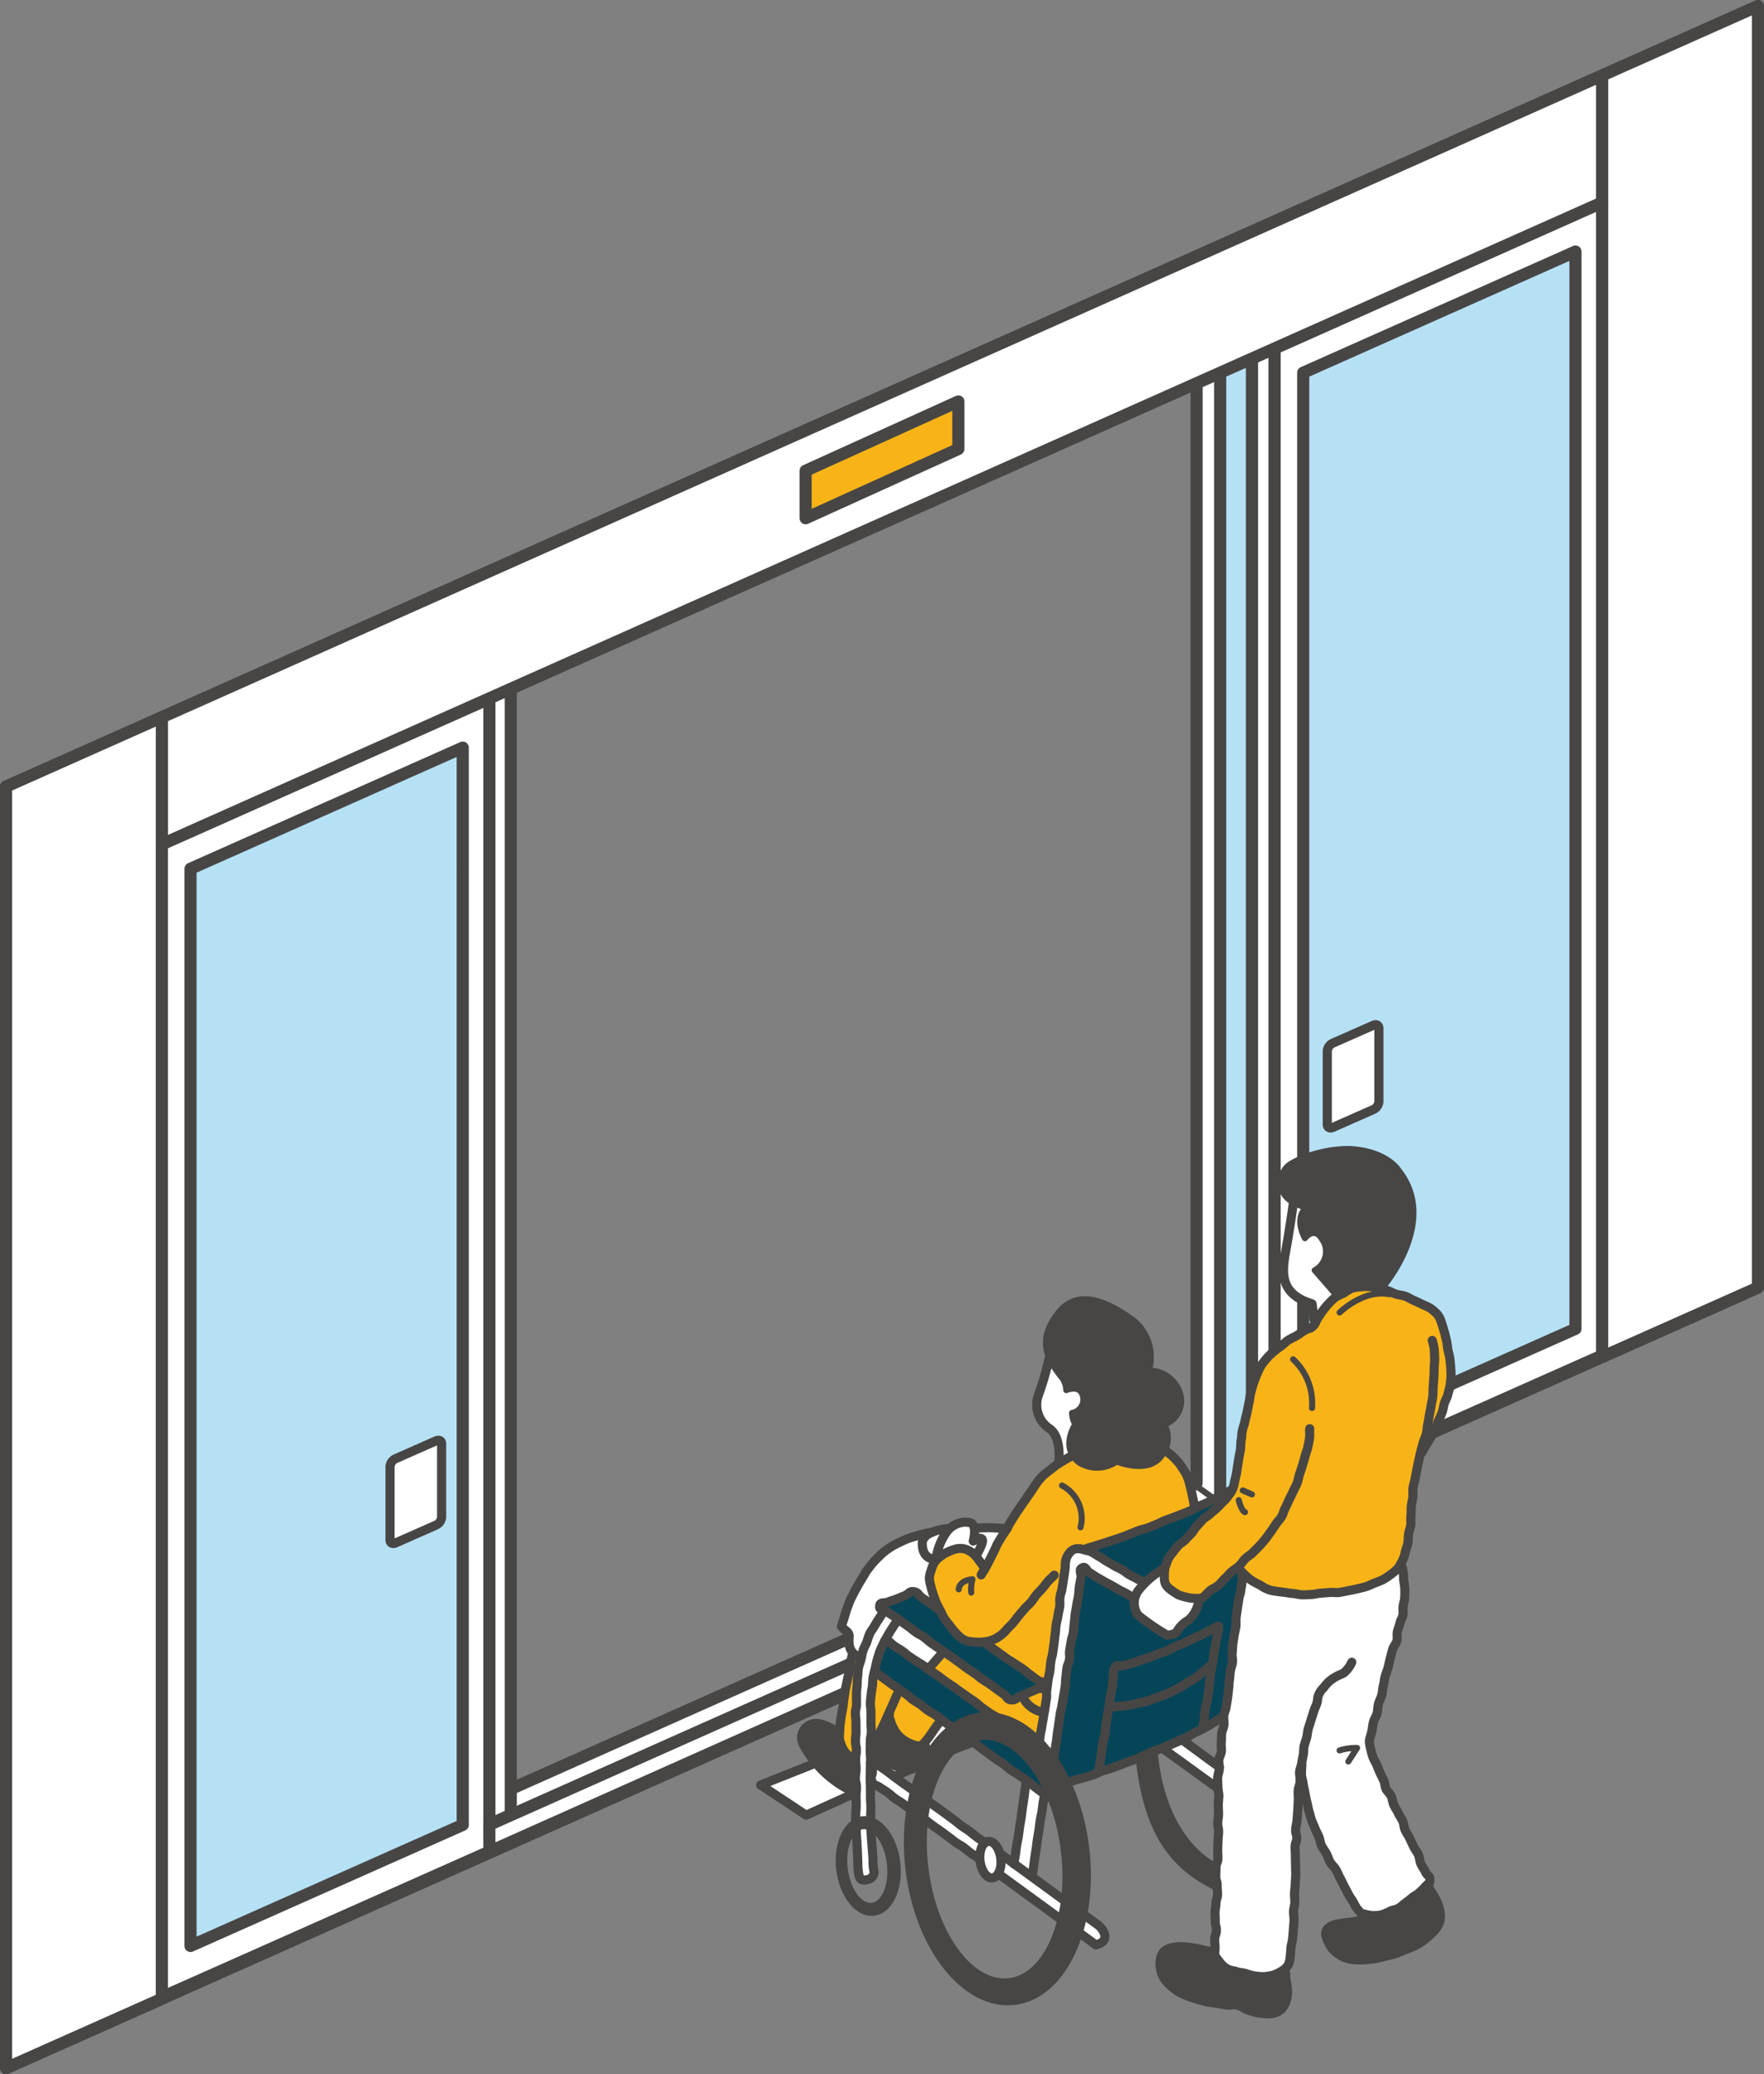 <svg xmlns="http://www.w3.org/2000/svg" width="145.392" height="170.939" viewBox="0 0 145.392 170.939">
  <rect x="0" y="0" width="145.392" height="170.939" fill="#808080" stroke="none"/>
  <g id="グループ_2208" data-name="グループ 2208" transform="translate(-1132.415 -2778.666)">
    <g id="グループ_12" data-name="グループ 12" transform="translate(1132.915 2779.166)">
      <path id="パス_81" data-name="パス 81" d="M-611.792,485.163l-60.239,26.82v-2.156l58.369-25.995Z" transform="translate(711.859 -362.1)" fill="#fff"/>
      <path id="パス_82" data-name="パス 82" d="M-611.792,485.163l-60.239,26.82v-2.156l58.369-25.995Z" transform="translate(711.859 -362.1)" fill="none" stroke="#474645" stroke-linecap="round" stroke-linejoin="round" stroke-width="1"/>
      <path id="パス_83" data-name="パス 83" d="M-670.221,514.267l-2.62,1.174V420.414l2.62-1.176Z" transform="translate(711.82 -365.199)" fill="#fff"/>
      <path id="パス_84" data-name="パス 84" d="M-670.221,514.267l-2.62,1.174V420.414l2.62-1.176Z" transform="translate(711.82 -365.199)" fill="none" stroke="#474645" stroke-linecap="round" stroke-linejoin="round" stroke-width="1"/>
      <path id="パス_85" data-name="パス 85" d="M-565.644,473.286l-144.391,64.326V432l144.391-64.327Z" transform="translate(710.036 -367.673)" fill="none" stroke="#474645" stroke-linecap="round" stroke-linejoin="round" stroke-width="1"/>
      <path id="パス_86" data-name="パス 86" d="M-571.665,473.286-584.51,479V373.392l12.845-5.719Z" transform="translate(716.058 -367.673)" fill="#fff"/>
      <path id="パス_87" data-name="パス 87" d="M-571.665,473.286-584.51,479V373.392l12.845-5.719Z" transform="translate(716.058 -367.673)" fill="none" stroke="#474645" stroke-linecap="round" stroke-linejoin="round" stroke-width="1"/>
      <path id="パス_88" data-name="パス 88" d="M-610.181,489.661l-1.869-1.33V393.309l1.869,1.327Z" transform="translate(714.737 -366.443)" fill="#fff"/>
      <path id="パス_89" data-name="パス 89" d="M-610.181,489.661l-1.869-1.33V393.309l1.869,1.327Z" transform="translate(714.737 -366.443)" fill="none" stroke="#474645" stroke-linecap="round" stroke-linejoin="round" stroke-width="1"/>
      <path id="パス_90" data-name="パス 90" d="M-614.464,489.511l-1.87-1.331V393.205l1.87,1.329Z" transform="translate(714.531 -366.448)" fill="#fff"/>
      <path id="パス_91" data-name="パス 91" d="M-697.191,529.212l-12.845,5.717V429.315l12.845-5.717Z" transform="translate(710.036 -364.99)" fill="#fff"/>
      <path id="パス_92" data-name="パス 92" d="M-697.191,529.212l-12.845,5.717V429.315l12.845-5.717Z" transform="translate(710.036 -364.99)" fill="none" stroke="#474645" stroke-linecap="round" stroke-linejoin="round" stroke-width="1"/>
      <path id="パス_93" data-name="パス 93" d="M-670.787,517.157l-26.993,12V434.134l26.993-12.006Z" transform="translate(710.624 -365.06)" fill="#fff"/>
      <path id="パス_94" data-name="パス 94" d="M-670.787,517.157l-26.993,12V434.134l26.993-12.006Z" transform="translate(710.624 -365.06)" fill="none" stroke="#474645" stroke-linecap="round" stroke-linejoin="round" stroke-width="1"/>
      <path id="パス_95" data-name="パス 95" d="M-673.092,514.768l-22.438,9.979V435.97l22.438-9.982Z" transform="translate(710.732 -364.875)" fill="#b6e1f5"/>
      <path id="パス_96" data-name="パス 96" d="M-673.092,514.768l-22.438,9.979V435.97l22.438-9.982Z" transform="translate(710.732 -364.875)" fill="none" stroke="#474645" stroke-linecap="round" stroke-linejoin="round" stroke-width="1"/>
      <path id="パス_97" data-name="パス 97" d="M-583.275,478.146l-26.992,12V395.124l26.992-12.007Z" transform="translate(714.822 -366.932)" fill="#fff"/>
      <path id="パス_98" data-name="パス 98" d="M-583.275,478.146l-26.992,12V395.124l26.992-12.007Z" transform="translate(714.822 -366.932)" fill="none" stroke="#474645" stroke-linecap="round" stroke-linejoin="round" stroke-width="1"/>
      <path id="パス_99" data-name="パス 99" d="M-611.93,488.331l-2.62,1.175V394.479l2.62-1.176Z" transform="translate(714.617 -366.443)" fill="#b6e1f5"/>
      <path id="パス_100" data-name="パス 100" d="M-611.93,488.331l-2.62,1.175V394.479l2.62-1.176Z" transform="translate(714.617 -366.443)" fill="none" stroke="#474645" stroke-linecap="round" stroke-linejoin="round" stroke-width="1"/>
      <path id="パス_101" data-name="パス 101" d="M-585.577,475.758l-22.439,9.978V396.961l22.439-9.983Z" transform="translate(714.93 -366.747)" fill="#b6e1f5"/>
      <path id="パス_102" data-name="パス 102" d="M-585.577,475.758l-22.439,9.978V396.961l22.439-9.983Z" transform="translate(714.93 -366.747)" fill="none" stroke="#474645" stroke-linecap="round" stroke-linejoin="round" stroke-width="1"/>
      <path id="パス_103" data-name="パス 103" d="M-579.077,383.6l-118.7,52.887V426.019l118.7-52.889Z" transform="translate(710.624 -367.411)" fill="#fff"/>
      <path id="パス_104" data-name="パス 104" d="M-579.077,383.6l-118.7,52.887V426.019l118.7-52.889Z" transform="translate(710.624 -367.411)" fill="none" stroke="#474645" stroke-linecap="round" stroke-linejoin="round" stroke-width="1"/>
      <path id="パス_105" data-name="パス 105" d="M-607.3,485.312l-64.721,28.879-.007-2.215,62.859-27.993Z" transform="translate(711.859 -362.093)" fill="#fff"/>
      <path id="パス_106" data-name="パス 106" d="M-607.3,485.312l-64.721,28.879-.007-2.215,62.859-27.993Z" transform="translate(711.859 -362.093)" fill="none" stroke="#474645" stroke-linecap="round" stroke-linejoin="round" stroke-width="1"/>
      <path id="パス_107" data-name="パス 107" d="M-634.563,402.683l-12.588,5.707v-3.915l12.588-5.709Z" transform="translate(713.053 -366.181)" fill="#f8b417"/>
      <path id="パス_108" data-name="パス 108" d="M-634.563,402.683l-12.588,5.707v-3.915l12.588-5.709Z" transform="translate(713.053 -366.181)" fill="none" stroke="#474645" stroke-linecap="round" stroke-linejoin="round" stroke-width="1"/>
      <path id="パス_109" data-name="パス 109" d="M-616.4,487.974v0Z" transform="translate(714.528 -366.242)" fill="#b6e1f5"/>
      <line id="線_5" data-name="線 5" y2="90.475" transform="translate(98.126 31.258)" fill="none" stroke="#474645" stroke-linecap="round" stroke-linejoin="round" stroke-width="1"/>
      <path id="パス_110" data-name="パス 110" d="M-676.037,487.444l-3.349,1.479c-.249.11-.452,0-.452-.253v-6.043a.787.787,0,0,1,.452-.649l3.349-1.479c.249-.109.452,0,.452.25v6.044a.787.787,0,0,1-.452.65" transform="translate(711.485 -362.262)" fill="#fff"/>
      <path id="パス_111" data-name="パス 111" d="M-676.037,487.444l-3.349,1.479c-.249.11-.452,0-.452-.253v-6.043a.787.787,0,0,1,.452-.649l3.349-1.479c.249-.109.452,0,.452.25v6.044A.787.787,0,0,1-676.037,487.444Z" transform="translate(711.485 -362.262)" fill="none" stroke="#474645" stroke-linecap="round" stroke-linejoin="round" stroke-width="0.754"/>
      <path id="パス_112" data-name="パス 112" d="M-602.322,454.767l-3.35,1.479c-.249.11-.452,0-.452-.253v-6.042a.79.79,0,0,1,.452-.651l3.35-1.478c.248-.11.451,0,.451.252v6.043a.788.788,0,0,1-.451.65" transform="translate(715.021 -363.83)" fill="#fff"/>
      <path id="パス_113" data-name="パス 113" d="M-602.322,454.767l-3.35,1.479c-.249.11-.452,0-.452-.253v-6.042a.79.79,0,0,1,.452-.651l3.35-1.478c.248-.11.451,0,.451.252v6.043A.788.788,0,0,1-602.322,454.767Z" transform="translate(715.021 -363.83)" fill="none" stroke="#474645" stroke-linecap="round" stroke-linejoin="round" stroke-width="0.754"/>
      <path id="パス_114" data-name="パス 114" d="M-650.686,507.877l3.865,2.424,13.394-5.929s-2.325-1.865-3.342-2.585Z" transform="translate(712.883 -361.239)" fill="#fff"/>
      <path id="パス_115" data-name="パス 115" d="M-641.564,499.094s-1.484-1-1.746-1.615-.568-1.484-.568-1.484l-.568-.481s1.512-6.908,7.2-7.729c5.153-.743,6.594-.393,6.594-.393l-1.835,3.187s-1.177-1.965-2.706-1.265-2.053,1.7-2.009,2.227a22.292,22.292,0,0,0,1,2.837l1.31,1.965-2.227,2.8-3.537-2.577Z" transform="translate(713.182 -361.934)" fill="#fff"/>
      <path id="パス_116" data-name="パス 116" d="M-624.947,489.226s9.563-3.449,11.79-4.628l1.025,6.55-1.636,11.964s-8.646,4.671-12.576,5.414l-1.31-2.051,2.227-15.458Z" transform="translate(713.988 -362.064)" fill="#064558"/>
      <path id="パス_117" data-name="パス 117" d="M-600.612,468.791s-1.877-1.267-3.449-.088a11.646,11.646,0,0,0-2.62,2.927s-3.931,2.139-4.411,3.406a19.564,19.564,0,0,0-1.091,3.623c-.436,1.965-1.179,6.2-1.179,6.2l-.874,1.441a47.586,47.586,0,0,0-3.58,3.623c-.612.874-1.748,2.229-.481,3.451a2.431,2.431,0,0,0,2.577.655l3.013-2.489a5.567,5.567,0,0,0,3.363,2.008,17.037,17.037,0,0,0,6.069-.088c1.179-.262,4.018-1.965,4.149-2.532s.479-3.363.479-3.363.438-4.54.743-5.633,2.839-3.973,2.489-7.029a13.8,13.8,0,0,0-1.005-4.323l-.7-.481s-2.272-1.4-3.494-1.31" transform="translate(714.409 -362.85)" fill="#f8b417"/>
      <path id="パス_118" data-name="パス 118" d="M-612.739,490.862s-1.506,12.183-1.834,17.095-.415,13.907-.415,13.907.131,1.441,1.267,1.682c.841.178,3.6.918,4.257.328a3.1,3.1,0,0,0,.786-1.7l.524-9.367.327-5.7a29.857,29.857,0,0,0,1.048,4.8c.568,1.4,3.232,6.288,3.232,6.288a2.932,2.932,0,0,0,2.1.831,15.7,15.7,0,0,0,4.236-2.489,4.878,4.878,0,0,0-.393-1.136l-4.323-9.52-.262-1.048,1.048-4.54,1.746-5.852a6.433,6.433,0,0,0-.349-3.887s-2.882,1.834-4.673,2.01a23.012,23.012,0,0,1-5.37-.176,6.181,6.181,0,0,1-2.948-1.527" transform="translate(714.596 -361.778)" fill="#fff"/>
      <path id="パス_119" data-name="パス 119" d="M-618.755,490.639a1.325,1.325,0,0,0,.262,1.572,4.736,4.736,0,0,0,2.576.7,10.126,10.126,0,0,1-.655,1.791c-.175.131-1.048.874-1.048.874s-.873.479-1.135.348a17.1,17.1,0,0,1-2.271-1.746c0-.131-.3-1.484.131-1.965a17.818,17.818,0,0,1,2.14-1.572" transform="translate(714.301 -361.774)" fill="#fff"/>
      <path id="パス_120" data-name="パス 120" d="M-608.79,461.73s-.3,2.749-.479,3.492-1.006,3.973,2.007,4.978l.131,1.529,2.271-2.794-1-4.761s-1.137-3.318-2.927-2.444" transform="translate(714.859 -363.168)" fill="#fff"/>
      <path id="パス_121" data-name="パス 121" d="M-627.992,473.723a21.809,21.809,0,0,1-.612,3.187,2.822,2.822,0,0,0,.174,2.489c.524.7,1.048,1.31,1.048,1.615s.131,1.572.131,1.572l1.136-.436.96-3.8-.086-2.139Z" transform="translate(713.932 -362.585)" fill="#fff"/>
      <path id="パス_122" data-name="パス 122" d="M-632.427,497.381a5.128,5.128,0,0,0-1.441-.393,3.382,3.382,0,0,1-1.7-1s-1.834-2.27-1.834-3.885,1.09-2.446,2.62-2.62a1.888,1.888,0,0,1,1.965,1.4l1.441-2.62s2.008-2.751,2.489-3.623a6.8,6.8,0,0,1,2.358-2.4c1.134-.741,3.842-.741,3.842-.741l4.366-.307a7.953,7.953,0,0,1,1.659,1.355c.7.786,1.137,3.449,1.137,3.449-.612.567-8.08,3.144-8.08,3.144a7.585,7.585,0,0,1-1.572.3c-.743.045-1.048,1.179-1.048,1.179l-1.614,12.271a2.678,2.678,0,0,1-1.748-1.441l-.479-2.358Z" transform="translate(713.52 -362.228)" fill="#f8b417"/>
      <path id="パス_123" data-name="パス 123" d="M-636.085,497.014l5.109,4.061,1.134-.35c1.14.747,1.087,1.089,1.921,1.4l-.654,2.139a7.539,7.539,0,0,0-3.187-1.877c-1.486-.219-.176.043-.176.043l-5.676-3.711Z" transform="translate(713.51 -361.468)" fill="#f8b417"/>
      <path id="パス_124" data-name="パス 124" d="M-636.146,502.8l-1.66,1.965s-2.577-.393-2.532-2.794l-1.4,2.663-1.31,1.355s-1.441-1.486-1.484-2.184,1.441-6.376,1.441-6.376l3.537,2.882Z" transform="translate(713.178 -361.448)" fill="#f8b417"/>
      <path id="パス_125" data-name="パス 125" d="M-638.492,492.18l2.1,1.791s1.005,1.877,1.965,2.184a16.22,16.22,0,0,0,2.1.479l4.628,3.363-2.882,1.31-10.567-7.686.742-.436Z" transform="translate(713.34 -361.7)" fill="#064558"/>
      <path id="パス_126" data-name="パス 126" d="M-640.646,496.473l12.183,8.427.83,4.018-2.84-1.922-11.266-8.079s.089-1.832,1.093-2.444" transform="translate(713.312 -361.494)" fill="#064558"/>
      <path id="パス_127" data-name="パス 127" d="M-637.118,490.168s-1.122-1.078-.786-1.8,2.023-.921,2.023-.921.831-.832,1.393-.719.808.271.808.674a4.114,4.114,0,0,1-.135.9s.653-.225.653.225a2.87,2.87,0,0,1-.384,1.1,1.759,1.759,0,0,0-1.594-.584,3.311,3.311,0,0,0-1.978,1.123" transform="translate(713.493 -361.962)" fill="#fff"/>
      <path id="パス_128" data-name="パス 128" d="M-640.976,493.891a11.058,11.058,0,0,0-1.935,4.765l-.358,13.057.473,4.089s.539.27.787.045a1,1,0,0,0,.29-.539l-.245-4.091.044-9.1s-.45-4.63,2.291-7.372Z" transform="translate(713.239 -361.618)" fill="#fff"/>
      <path id="パス_129" data-name="パス 129" d="M-620.256,491.675l-4.7-2.585s-.966-.2-1.326.315a3.581,3.581,0,0,0-.472,1.327l-2,14.045,1.148,1.484,2.425-15.507,4.269,2.4s.27-1.437.652-1.482" transform="translate(713.935 -361.85)" fill="#fff"/>
      <path id="パス_130" data-name="パス 130" d="M-627.593,508.6l-.967,6.629,5.326,4.2s.876.451.335.966a.716.716,0,0,1-1.008.09l-7.463-5.461s-.538.45-.943.112a4.451,4.451,0,0,1-.809-1.347l-8.966-6.449.245-1.619,8.969,6.517s.313-.225.966.223.561.81.561.81l1.1.7.967-6.562Z" transform="translate(713.296 -361.05)" fill="#fff"/>
      <path id="パス_131" data-name="パス 131" d="M-619.28,504.825l1.932-.851,2.946,2.178-.262,1.768Z" transform="translate(714.39 -361.134)" fill="#fff"/>
      <path id="パス_132" data-name="パス 132" d="M-600.088,459.3s-.962-1.6-4.061-1.748a10.3,10.3,0,0,0-3.144.5,7.106,7.106,0,0,0-1.681.741,1.586,1.586,0,0,0-.747,1.281c-.127.946.244,1.8,2.035,2.3,0,0-1.026.74-.109,2.531,0,0,.786-1.025,1.419.088a1.745,1.745,0,0,1-.612,2.555l1.834,2.1a4.407,4.407,0,0,1,3.887-.851s4.535-5.324,1.179-9.5" transform="translate(714.847 -363.361)" fill="#474645"/>
      <path id="パス_133" data-name="パス 133" d="M-600.088,459.3s-.962-1.6-4.061-1.748a10.3,10.3,0,0,0-3.144.5,7.106,7.106,0,0,0-1.681.741,1.586,1.586,0,0,0-.747,1.281c-.127.946.244,1.8,2.035,2.3,0,0-1.026.74-.109,2.531,0,0,.786-1.025,1.419.088a1.745,1.745,0,0,1-.612,2.555l1.834,2.1a4.407,4.407,0,0,1,3.887-.851S-596.732,463.477-600.088,459.3Z" transform="translate(714.847 -363.361)" fill="none" stroke="#474645" stroke-linecap="round" stroke-linejoin="round" stroke-width="0.5"/>
      <path id="パス_134" data-name="パス 134" d="M-601.276,468.111s.831-3.674-1.671-5.723-3.255-1.357-5.779-.765c0,0-.146,1.154-.514,3.367-.33,2-1.087,4.216,2.028,5.157l.159,1.277" transform="translate(714.856 -363.195)" fill="none" stroke="#474645" stroke-linecap="round" stroke-linejoin="round" stroke-width="0.75"/>
      <path id="パス_135" data-name="パス 135" d="M-606.956,480.088c-.028.258.026.522-.012.77s-.1.507-.148.755-.166.489-.223.732-.138.494-.208.734-.159.488-.238.726-.114.5-.2.739-.228.461-.33.692-.223.463-.331.684c-.116.237-.2.476-.324.693s-.173.5-.3.711c-.138.229-.328.412-.463.615-.151.224-.289.437-.43.63-.165.223-.3.436-.452.617-.182.222-.348.416-.5.575-.17.183-.361.358-.548.549s-.42.309-.607.492-.315.419-.505.6-.435.3-.622.472-.361.392-.55.558-.354.4-.539.565c-.221.188-.492.274-.67.422-.266.223-.429.442-.552.537a1.055,1.055,0,0,1-.672.108,2.372,2.372,0,0,1-.689-.08,4.117,4.117,0,0,1-.688-.2,4.88,4.88,0,0,1-.6-.387,1.518,1.518,0,0,1-.479-.492,1.429,1.429,0,0,1-.1-.676,2.943,2.943,0,0,1,.051-.676c.055-.212.15-.421.22-.638a2.74,2.74,0,0,1,.412-.621c.134-.169.277-.373.458-.575.155-.174.4-.285.579-.474.163-.174.334-.351.509-.531s.272-.425.448-.6.329-.376.5-.548.421-.29.593-.459c.188-.181.4-.327.564-.486.2-.193.365-.385.518-.529a2.3,2.3,0,0,0,.469-.561,1.465,1.465,0,0,0,.356-.634c.072-.2.109-.457.171-.715a5.428,5.428,0,0,0,.14-.718c.029-.232.079-.505.124-.794.04-.26.1-.531.147-.8.048-.284.024-.573.065-.81.085-.466.022-.408.1-.8.047-.25.16-.5.21-.768.045-.254.131-.509.182-.773s.1-.518.162-.779.068-.528.136-.784.128-.52.214-.769.178-.506.285-.747a7.272,7.272,0,0,1,.342-.724,5.654,5.654,0,0,1,.492-.636,4.1,4.1,0,0,1,.555-.539c.186-.16.4-.31.618-.471s.391-.349.608-.49.479-.239.691-.37c.245-.15.453-.321.649-.434.4-.234.423-.069.691-.35s.138-.26.386-.642a6.979,6.979,0,0,1,.417-.629,7.146,7.146,0,0,1,.487-.584,6.146,6.146,0,0,1,.551-.526,5.433,5.433,0,0,1,.687-.336,4.28,4.28,0,0,1,.653-.4,3.784,3.784,0,0,1,.756-.118,3.935,3.935,0,0,1,.764-.009,4.444,4.444,0,0,1,.751.128,4.734,4.734,0,0,1,.729.213c.358.117.264.152.7.283.208.064.475.076.735.169.225.081.439.237.681.337s.458.206.682.321a6.284,6.284,0,0,1,.685.326,3.751,3.751,0,0,1,.575.5,1.944,1.944,0,0,1,.34.688c.079.2.14.456.226.732.07.223.122.476.189.74.058.232.066.49.115.751.045.241.129.485.161.746s.058.5.072.766a6.157,6.157,0,0,1,.023.752,7.243,7.243,0,0,1-.089.748c-.039.243-.127.483-.182.728s-.212.458-.284.7-.092.5-.176.727-.2.462-.3.688-.153.487-.256.707c-.113.236-.257.441-.373.654-.125.233-.267.436-.389.636-.141.233-.238.466-.368.647" transform="translate(714.406 -362.843)" fill="none" stroke="#474645" stroke-linecap="round" stroke-linejoin="round" stroke-width="0.75"/>
      <path id="パス_136" data-name="パス 136" d="M-597.135,472.606a4.039,4.039,0,0,1,.161.76c.02.216.024.475.035.771.007.235-.037.494-.037.772,0,.241-.017.5-.028.769-.013.245-.035.5-.058.769-.018.246,0,.506-.028.772-.028.25-.1.5-.138.763s-.093.5-.144.762-.073.507-.134.765-.044.52-.111.774-.187.484-.262.738-.14.5-.2.738c-.07.256-.116.509-.17.748-.06.258-.109.509-.156.751-.049.258-.107.505-.147.751s-.137.5-.17.75.009.519-.014.768-.111.506-.131.76,0,.509-.027.761.012.511-.015.764-.144.489-.178.743-.017.505-.063.76-.154.48-.212.735a2.636,2.636,0,0,1-.233.708,3.024,3.024,0,0,1-.39.652,3.979,3.979,0,0,1-.581.491,5.338,5.338,0,0,1-.633.419,7.361,7.361,0,0,1-.7.287c-.227.094-.454.215-.7.291s-.487.124-.734.185-.493.108-.741.155-.5.107-.744.14-.512-.021-.765,0-.5.042-.751.058-.506.1-.752.108-.514.033-.761.027c-.264-.006-.516-.088-.755-.106-.268-.016-.517-.074-.747-.1-.281-.037-.529-.058-.742-.1a2.362,2.362,0,0,1-.721-.2c-.331-.146-.238-.15-.632-.355a5.028,5.028,0,0,1-.643-.362,5.65,5.65,0,0,1-.562-.477,5.019,5.019,0,0,1-.484-.556" transform="translate(714.685 -362.639)" fill="none" stroke="#474645" stroke-linecap="round" stroke-linejoin="round" stroke-width="0.75"/>
      <path id="パス_137" data-name="パス 137" d="M-609.005,522.265c.369.193.138.336.25.8a3.937,3.937,0,0,1,.111.819,2.643,2.643,0,0,1-.085.821,1.932,1.932,0,0,1-.376.735,1.4,1.4,0,0,1-.673.428,2.319,2.319,0,0,1-.8.064,4.358,4.358,0,0,1-.8-.1,6.946,6.946,0,0,1-.774-.242c-.436-.166-.338-.247-.726-.348-.417-.108-.343.028-.865-.02-.247-.023-.53-.09-.844-.137-.268-.04-.554-.07-.849-.133-.272-.06-.549-.139-.83-.222s-.552-.169-.816-.278a5.78,5.78,0,0,1-.778-.371,4.242,4.242,0,0,1-.676-.533,2.944,2.944,0,0,1-.552-.654,2.457,2.457,0,0,1-.276-.813,2.111,2.111,0,0,1,.014-.844,1.172,1.172,0,0,1,.416-.725,1.868,1.868,0,0,1,.8-.3,4,4,0,0,1,.853-.039,7.557,7.557,0,0,1,.848.109c.3.048.588.11.834.172.421.1.717.2.809.221a3.956,3.956,0,0,0,.445.691,3.321,3.321,0,0,0,.562.607,3.65,3.65,0,0,0,.727.4,3.861,3.861,0,0,0,.787.239,4.532,4.532,0,0,0,.816.106,5.861,5.861,0,0,0,.822-.051,7.3,7.3,0,0,0,.816-.165c.254-.063.531-.138.812-.233" transform="translate(714.384 -360.357)" fill="#474645"/>
      <path id="パス_138" data-name="パス 138" d="M-609.005,522.265c.369.193.138.336.25.8a3.937,3.937,0,0,1,.111.819,2.643,2.643,0,0,1-.085.821,1.932,1.932,0,0,1-.376.735,1.4,1.4,0,0,1-.673.428,2.319,2.319,0,0,1-.8.064,4.358,4.358,0,0,1-.8-.1,6.946,6.946,0,0,1-.774-.242c-.436-.166-.338-.247-.726-.348-.417-.108-.343.028-.865-.02-.247-.023-.53-.09-.844-.137-.268-.04-.554-.07-.849-.133-.272-.06-.549-.139-.83-.222s-.552-.169-.816-.278a5.78,5.78,0,0,1-.778-.371,4.242,4.242,0,0,1-.676-.533,2.944,2.944,0,0,1-.552-.654,2.457,2.457,0,0,1-.276-.813,2.111,2.111,0,0,1,.014-.844,1.172,1.172,0,0,1,.416-.725,1.868,1.868,0,0,1,.8-.3,4,4,0,0,1,.853-.039,7.557,7.557,0,0,1,.848.109c.3.048.588.11.834.172.421.1.717.2.809.221a3.956,3.956,0,0,0,.445.691,3.321,3.321,0,0,0,.562.607,3.65,3.65,0,0,0,.727.4,3.861,3.861,0,0,0,.787.239,4.532,4.532,0,0,0,.816.106,5.861,5.861,0,0,0,.822-.051,7.3,7.3,0,0,0,.816-.165C-609.564,522.435-609.286,522.359-609.005,522.265Z" transform="translate(714.384 -360.357)" fill="none" stroke="#474645" stroke-linecap="round" stroke-linejoin="round" stroke-width="0.5"/>
      <path id="パス_139" data-name="パス 139" d="M-597.935,515.313c.391-.014.232.239.5.612a4.922,4.922,0,0,1,.4.674,3.552,3.552,0,0,1,.272.728,2.937,2.937,0,0,1,.1.772,1.707,1.707,0,0,1-.256.816,3.168,3.168,0,0,1-.557.654,5.628,5.628,0,0,1-.66.56,3.7,3.7,0,0,1-.736.444,7.192,7.192,0,0,1-.783.314c-.226.09-.485.219-.783.32-.251.082-.532.135-.818.21-.267.072-.541.151-.822.2a7.871,7.871,0,0,1-.845.1,5.154,5.154,0,0,1-.844.007,3.707,3.707,0,0,1-.836-.144,2.586,2.586,0,0,1-.742-.4,2.3,2.3,0,0,1-.589-.6,3.08,3.08,0,0,1-.378-.815.77.77,0,0,1,.149-.823,1.579,1.579,0,0,1,.783-.4c.275-.063.585-.1.89-.136s.616-.072.89-.131a1.4,1.4,0,0,0,.8-.354c.4-.085.308.09.819.051a3.959,3.959,0,0,0,.818-.139,5.282,5.282,0,0,0,.757-.334,5.239,5.239,0,0,0,.722-.4,6.863,6.863,0,0,0,.632-.542,7.993,7.993,0,0,0,.575-.592c.176-.194.367-.408.545-.643" transform="translate(715.009 -360.59)" fill="#474645"/>
      <path id="パス_140" data-name="パス 140" d="M-597.935,515.313c.391-.014.232.239.5.612a4.922,4.922,0,0,1,.4.674,3.552,3.552,0,0,1,.272.728,2.937,2.937,0,0,1,.1.772,1.707,1.707,0,0,1-.256.816,3.168,3.168,0,0,1-.557.654,5.628,5.628,0,0,1-.66.56,3.7,3.7,0,0,1-.736.444,7.192,7.192,0,0,1-.783.314c-.226.09-.485.219-.783.32-.251.082-.532.135-.818.21-.267.072-.541.151-.822.2a7.871,7.871,0,0,1-.845.1,5.154,5.154,0,0,1-.844.007,3.707,3.707,0,0,1-.836-.144,2.586,2.586,0,0,1-.742-.4,2.3,2.3,0,0,1-.589-.6,3.08,3.08,0,0,1-.378-.815.77.77,0,0,1,.149-.823,1.579,1.579,0,0,1,.783-.4c.275-.063.585-.1.89-.136s.616-.072.89-.131a1.4,1.4,0,0,0,.8-.354c.4-.085.308.09.819.051a3.959,3.959,0,0,0,.818-.139,5.282,5.282,0,0,0,.757-.334,5.239,5.239,0,0,0,.722-.4,6.863,6.863,0,0,0,.632-.542,7.993,7.993,0,0,0,.575-.592C-598.3,515.762-598.113,515.548-597.935,515.313Z" transform="translate(715.009 -360.59)" fill="none" stroke="#474645" stroke-linecap="round" stroke-linejoin="round" stroke-width="0.5"/>
      <path id="パス_141" data-name="パス 141" d="M-612.75,490.923c-.047.367.082.283.024.747-.024.206-.078.451-.112.726-.026.225-.134.461-.166.724-.03.228-.076.472-.109.727-.028.237-.073.479-.1.729s.012.493-.02.742-.113.479-.145.729-.079.48-.108.724-.023.493-.055.737.059.508.028.753-.141.481-.174.723-.048.495-.081.737-.036.5-.065.74-.058.5-.086.736-.088.493-.117.733-.166.488-.194.723c-.033.256.045.516.016.748-.036.262-.161.5-.19.722-.035.275-.005.529-.03.736-.032.235.03.49.005.739s-.187.468-.208.715.055.495.039.741-.131.485-.14.73.029.5.021.739.086.5.08.739c-.006.256-.042.5-.045.737,0,.264.023.509.022.737,0,.279-.067.526-.066.736,0,.456.073.364.069.728s-.041.368-.049.739-.016.367-.024.737.024.37.016.741-.147.369-.153.739-.012.371-.021.741.123.373.114.743.037.373.029.745-.122.37-.13.739-.066.371-.073.741.024.372.016.741.1.376.093.747-.133.371-.141.743.042.373.034.749a5.263,5.263,0,0,0-.023.749c.028.363.1.267.483.566a3.578,3.578,0,0,0,.622.4c.189.092.451.1.712.192.212.071.461.078.723.144a5.1,5.1,0,0,0,.737.206,5.293,5.293,0,0,0,.769.059,4.707,4.707,0,0,0,.766-.121,2.978,2.978,0,0,0,.693-.337,1.533,1.533,0,0,0,.541-.494,2.037,2.037,0,0,0,.17-.7c.031-.214.034-.463.06-.743.023-.23.115-.474.133-.738.019-.237.049-.485.066-.745.013-.243.043-.495.053-.749s-.05-.5-.041-.75.1-.5.108-.749-.035-.505-.027-.758.057-.505.064-.751.031-.511.038-.755c.007-.262-.019-.515-.015-.758,0-.269-.019-.524-.014-.757.006-.285-.027-.539-.023-.751.006-.467.122-.371.135-.741.018-.388-.117-.311-.086-.782.017-.226.1-.487.117-.778.015-.244.037-.506.054-.779.017-.254.025-.518.041-.78s-.026-.533-.009-.788c.016-.273.147-.53.162-.776.016-.288-.058-.556-.046-.784.012-.2.129-.44.174-.713.034-.219.08-.457.133-.709.047-.225.015-.483.07-.723s.151-.46.209-.7.067-.487.131-.719.157-.468.22-.7c.068-.246.157-.476.219-.695.076-.26.2-.48.26-.679.128-.423.016-.377.154-.708a1.559,1.559,0,0,1,.4-.59,3.74,3.74,0,0,1,.476-.54,3.5,3.5,0,0,1,.6-.406c.376-.2.584-.22.751-.426a2.425,2.425,0,0,0,.508-.739" transform="translate(714.596 -361.76)" fill="none" stroke="#474645" stroke-linecap="round" stroke-linejoin="round" stroke-width="0.75"/>
      <path id="パス_142" data-name="パス 142" d="M-618.823,490.536a7.084,7.084,0,0,0-2.128,1.8,1.74,1.74,0,0,0-.034,2.063,18.57,18.57,0,0,0,2.392,1.637c.228,0,.687-.1.786-.262a2.474,2.474,0,0,1,.981-.983,2.665,2.665,0,0,0,.853-1.7" transform="translate(714.293 -361.779)" fill="none" stroke="#474645" stroke-linecap="round" stroke-linejoin="round" stroke-width="0.75"/>
      <path id="パス_143" data-name="パス 143" d="M-599.977,490.176a2.091,2.091,0,0,1,.208.677c.038.195.02.437.044.711a6.971,6.971,0,0,1,.092.7c0,.219,0,.46-.014.713-.009.223-.1.451-.128.7-.025.224.025.471-.018.713-.039.224-.195.436-.25.677-.05.223-.135.444-.2.68s.021.538-.051.786-.277.452-.348.7-.136.5-.2.743-.108.508-.174.755-.18.489-.245.736-.081.517-.146.763-.067.52-.131.761c-.067.257-.206.487-.269.73-.066.261-.055.53-.113.768-.068.264-.245.485-.3.718-.069.277-.087.539-.133.758-.074.332-.173.584-.2.749a2.491,2.491,0,0,0,.106.715,5.148,5.148,0,0,0,.186.681c.076.213.217.412.312.636s.172.435.27.651.21.424.307.637.094.481.182.692c.068.165.313.34.443.627.092.2.1.475.217.722.1.214.255.421.364.657s.255.428.363.661.088.509.2.739.264.433.369.661.217.461.323.682c.109.237.283.437.389.657.111.243.1.531.2.744.122.257.28.466.372.661.2.419.368.294.383.668.015.35-.127.258-.408.608a6.769,6.769,0,0,1-.5.485c-.153.146-.373.239-.574.4a6.331,6.331,0,0,1-.54.431c-.184.118-.345.314-.564.432-.195.106-.446.127-.672.227a4.694,4.694,0,0,1-.635.285,3.192,3.192,0,0,1-.7.093,2.422,2.422,0,0,1-.681-.1c-.409-.094-.35-.028-.572-.29a2.274,2.274,0,0,1-.419-.638c-.107-.2-.275-.41-.416-.663-.116-.215-.23-.454-.363-.692s-.224-.469-.354-.7-.218-.479-.345-.705-.358-.408-.486-.627c-.115-.2-.18-.455-.307-.7-.11-.213-.287-.41-.4-.651-.106-.223-.117-.5-.219-.739s-.226-.452-.321-.692-.206-.463-.29-.706-.136-.49-.212-.735-.1-.5-.169-.745-.106-.5-.154-.743-.116-.5-.148-.749-.126-.5-.137-.753a7.236,7.236,0,0,1,.035-.763" transform="translate(714.923 -361.796)" fill="none" stroke="#474645" stroke-linecap="round" stroke-linejoin="round" stroke-width="0.75"/>
      <path id="パス_144" data-name="パス 144" d="M-608.811,474.092a4.948,4.948,0,0,1,1.557,4.01" transform="translate(714.892 -362.568)" fill="none" stroke="#474645" stroke-linecap="round" stroke-linejoin="round" stroke-width="0.5"/>
      <path id="パス_145" data-name="パス 145" d="M-613.087,485.167s.189.851.518.991" transform="translate(714.687 -362.036)" fill="none" stroke="#474645" stroke-linecap="round" stroke-linejoin="round" stroke-width="0.5"/>
      <line id="線_6" data-name="線 6" x2="0.756" y2="0.328" transform="translate(101.93 122.33)" fill="none" stroke="#474645" stroke-linecap="round" stroke-linejoin="round" stroke-width="0.5"/>
      <path id="パス_146" data-name="パス 146" d="M-605.155,504.857a4.467,4.467,0,0,1,1.441-.2l-.721,1.113" transform="translate(715.067 -361.102)" fill="none" stroke="#474645" stroke-linecap="round" stroke-linejoin="round" stroke-width="0.5"/>
      <path id="パス_147" data-name="パス 147" d="M-605.155,470.483s1.965-1.934,4.092-1.506" transform="translate(715.067 -362.816)" fill="none" stroke="#474645" stroke-linecap="round" stroke-linejoin="round" stroke-width="0.5"/>
      <path id="パス_148" data-name="パス 148" d="M-619.767,475.242a3.892,3.892,0,0,0-1.355-4.192c-2.182-1.572-4.518-2.539-6.069-.612-1.791,2.227-1.011,3.779.174,5.285a1.766,1.766,0,0,1,.438,1.134s1-.436,1.31.307a1.12,1.12,0,0,1-.831,1.572s.045.784.307.872c0,0-1.373,1.975.3,3.232a2.808,2.808,0,0,0,3.069-.1s2.543,1.048,3.634-.393a2.322,2.322,0,0,0,.3-2.651,2.072,2.072,0,0,0,1.3-2.532,2.69,2.69,0,0,0-2.575-1.922" transform="translate(713.96 -362.794)" fill="#474645"/>
      <path id="パス_149" data-name="パス 149" d="M-619.767,475.242a3.892,3.892,0,0,0-1.355-4.192c-2.182-1.572-4.518-2.539-6.069-.612-1.791,2.227-1.011,3.779.174,5.285a1.766,1.766,0,0,1,.438,1.134s1-.436,1.31.307a1.12,1.12,0,0,1-.831,1.572s.045.784.307.872c0,0-1.373,1.975.3,3.232a2.808,2.808,0,0,0,3.069-.1s2.543,1.048,3.634-.393a2.322,2.322,0,0,0,.3-2.651,2.072,2.072,0,0,0,1.3-2.532A2.69,2.69,0,0,0-619.767,475.242Z" transform="translate(713.96 -362.794)" fill="none" stroke="#474645" stroke-linecap="round" stroke-linejoin="round" stroke-width="0.5"/>
      <path id="パス_150" data-name="パス 150" d="M-627.9,473.764a23.611,23.611,0,0,1-.962,3.363,2.357,2.357,0,0,0,.962,2.706c1,.7.741,2.839.741,2.839" transform="translate(713.924 -362.583)" fill="none" stroke="#474645" stroke-linecap="round" stroke-linejoin="round" stroke-width="0.75"/>
      <path id="パス_151" data-name="パス 151" d="M-625.157,481.3c-.328.182-.269.145-.655.369-.193.11-.42.226-.655.37-.207.126-.43.257-.642.4s-.409.32-.6.46a5.519,5.519,0,0,0-.575.476,4.166,4.166,0,0,0-.488.577c-.129.179-.262.4-.421.634-.134.2-.286.4-.434.626-.137.205-.292.41-.434.626s-.292.422-.43.635-.275.436-.408.643c-.144.225-.245.462-.372.667-.148.237-.3.444-.413.635-.191.318-.335.55-.382.657-.062.15-.165.374-.289.625-.1.192-.2.407-.307.615s-.226.427-.326.611c-.185.35-.192.284-.356.585" transform="translate(713.715 -362.222)" fill="none" stroke="#474645" stroke-linecap="round" stroke-linejoin="round" stroke-width="0.75"/>
      <path id="パス_152" data-name="パス 152" d="M-632.909,490.588a2.219,2.219,0,0,0-.4-.608,3.06,3.06,0,0,0-.462-.563,1.943,1.943,0,0,0-.633-.376,1.488,1.488,0,0,0-.735-.052,3.4,3.4,0,0,0-.678.231,3.033,3.033,0,0,0-.621.352,2.483,2.483,0,0,0-.526.488,2.21,2.21,0,0,0-.284.652,2.314,2.314,0,0,0-.173.692,3.147,3.147,0,0,0,.134.706,6.03,6.03,0,0,0,.2.679c.074.216.148.441.246.661s.209.421.323.632.195.438.321.635.292.385.431.568a6.535,6.535,0,0,0,.443.551,3.879,3.879,0,0,0,.508.5,1.5,1.5,0,0,0,.643.292,5.062,5.062,0,0,0,.7.062,4.136,4.136,0,0,0,.7-.039,3.118,3.118,0,0,0,.676-.194,2.816,2.816,0,0,0,.6-.37,2.756,2.756,0,0,0,.491-.492c.089-.106.292-.273.507-.527.141-.164.279-.373.454-.575.154-.176.309-.369.478-.562s.351-.344.515-.528.284-.411.442-.6.348-.37.5-.546c.18-.208.326-.413.463-.573.294-.335.278-.244.52-.518" transform="translate(713.519 -361.854)" fill="none" stroke="#474645" stroke-linecap="round" stroke-linejoin="round" stroke-width="0.75"/>
      <path id="パス_153" data-name="パス 153" d="M-619.264,481.128c.33.058.235.023.6.28a3.74,3.74,0,0,1,.511.433,5.857,5.857,0,0,1,.452.491c.129.161.243.354.38.56a3.048,3.048,0,0,1,.351.691c.086.235.139.5.206.752s.124.529.172.762c.09.442.083.376.139.762" transform="translate(714.391 -362.23)" fill="none" stroke="#474645" stroke-linecap="round" stroke-linejoin="round" stroke-width="0.75"/>
      <path id="パス_154" data-name="パス 154" d="M-636.905,490.024a4.907,4.907,0,0,1,.872-2.3,1.974,1.974,0,0,1,1.529-.829c.509.028.711.055.786.655a3.234,3.234,0,0,1-.108.907s.5-.383.72-.164-.492,1.374-.492,1.374" transform="translate(713.544 -361.954)" fill="none" stroke="#474645" stroke-linecap="round" stroke-linejoin="round" stroke-width="0.75"/>
      <path id="パス_155" data-name="パス 155" d="M-631.2,487.435a12.814,12.814,0,0,0-2.642-.054" transform="translate(713.691 -361.933)" fill="none" stroke="#474645" stroke-linecap="round" stroke-linejoin="round" stroke-width="0.75"/>
      <path id="パス_156" data-name="パス 156" d="M-620.11,491.751c-.3-.174-.331-.123-.634-.3s-.316-.153-.619-.329-.278-.219-.58-.394-.321-.149-.626-.325-.3-.178-.607-.354-.289-.2-.6-.379-.3-.183-.6-.364-.306-.113-.672-.219a1.557,1.557,0,0,0-.682-.1.876.876,0,0,0-.569.365,1.434,1.434,0,0,0-.3.63c-.06.379-.008.387-.064.764s-.058.375-.111.753-.067.372-.123.749-.115.368-.171.744.028.391-.026.772-.088.373-.143.755-.092.373-.148.75-.024.384-.08.761-.038.381-.092.76-.053.38-.108.761-.1.374-.157.754-.029.382-.084.762-.092.376-.146.759-.043.38-.1.761.018.392-.036.77-.06.378-.115.759-.074.379-.13.759-.073.379-.13.764-.082.377-.136.76-.06.384-.116.766" transform="translate(713.933 -361.853)" fill="none" stroke="#474645" stroke-linecap="round" stroke-linejoin="round" stroke-width="0.75"/>
      <path id="パス_157" data-name="パス 157" d="M-620.994,493.012c-.3-.174-.286-.2-.589-.376s-.319-.148-.621-.322-.3-.172-.607-.348-.315-.155-.62-.33-.3-.179-.608-.354-.293-.2-.6-.38-.321-.581-.63-.411c-.332.182-.04.421-.1.8s-.079.372-.136.746-.016.385-.071.76-.084.372-.14.745-.072.372-.129.749-.024.378-.08.755-.018.379-.072.75-.122.364-.177.736-.071.373-.127.746.04.39-.017.765-.158.363-.213.737-.031.379-.086.757,0,.384-.055.757-.072.374-.128.748-.073.376-.13.751-.1.371-.154.747-.049.376-.107.755-.053.377-.112.754-.038.381-.094.758-.068.373-.126.751-.039.377-.094.754-.1.369-.162.746-.049.38-.1.759-.044.381-.1.762-.08.376-.138.755" transform="translate(713.966 -361.783)" fill="none" stroke="#474645" stroke-linecap="round" stroke-linejoin="round" stroke-width="0.75"/>
      <path id="パス_158" data-name="パス 158" d="M-632.73,496.528c.316.223.314.227.629.451s.31.226.622.447.31.23.627.453.335.194.652.416.33.2.647.425.3.252.613.477.3.241.623.466.665.047.63.434-.331.157-.681.3-.346.156-.7.3-.352.144-.7.288-.34.338-.717.3-.3-.242-.6-.454-.3-.22-.594-.434-.3-.218-.6-.432-.32-.186-.621-.4-.283-.239-.584-.454-.313-.2-.614-.409-.289-.227-.59-.442-.3-.22-.6-.435-.308-.2-.609-.417-.309-.2-.611-.419-.31-.2-.612-.418-.271-.256-.571-.468-.336-.168-.638-.381-.285-.237-.586-.452-.3-.215-.606-.432-.306-.211-.611-.427-.318-.2-.621-.413-.628-.1-.579-.464.331-.172.682-.315.367-.109.717-.25l.7-.288c.352-.144.328-.376.705-.321.418.061.348.263.693.509s.359.229.706.475.338.257.684.5" transform="translate(713.332 -361.692)" fill="none" stroke="#474645" stroke-linecap="round" stroke-linejoin="round" stroke-width="0.75"/>
      <path id="パス_159" data-name="パス 159" d="M-642.967,508.331l-3.975,1.8-3.75-2.487,4.2-1.67" transform="translate(712.883 -361.038)" fill="none" stroke="#474645" stroke-linecap="round" stroke-linejoin="round" stroke-width="0.75"/>
      <line id="線_7" data-name="線 7" x1="1.647" y2="0.72" transform="translate(73.322 145.132)" fill="none" stroke="#474645" stroke-linecap="round" stroke-linejoin="round" stroke-width="0.75"/>
      <line id="線_8" data-name="線 8" x1="2.185" y2="0.829" transform="translate(77.206 143.189)" fill="none" stroke="#474645" stroke-linecap="round" stroke-linejoin="round" stroke-width="0.75"/>
      <path id="パス_160" data-name="パス 160" d="M-640.7,496.2c.3.211.268.256.566.465s.321.181.619.391.277.243.575.454.311.194.61.4.32.18.62.39.3.223.6.434.308.2.609.416.287.231.588.442.313.194.613.407.3.221.6.434.3.215.6.428.309.2.61.415.271.255.573.467.3.215.606.428.328.17.629.381.31.2.614.413.276.247.577.459.294.233.6.444.31.206.614.419.327.18.632.4.278.254.583.466" transform="translate(713.362 -361.507)" fill="none" stroke="#474645" stroke-linecap="round" stroke-linejoin="round" stroke-width="0.75"/>
      <path id="パス_161" data-name="パス 161" d="M-633.154,513.7c-.312-.226-.327-.206-.637-.43s-.291-.253-.6-.477-.34-.184-.651-.411-.3-.242-.614-.467-.308-.232-.618-.457-.321-.214-.633-.439-.3-.244-.612-.472-.32-.213-.631-.438-.311-.224-.624-.449-.3-.239-.615-.464-.334-.2-.646-.425-.292-.262-.606-.489-.334-.2-.649-.428-.463-.111-.628-.462c-.185-.4.024-.44.029-.879s-.36-.611,0-.862c.312-.216.28.229.588.452s.316.205.622.429.3.237.6.46.3.226.61.449.313.216.62.44.329.2.635.422.293.242.6.465.311.221.619.446.31.217.615.441.309.223.616.445.3.228.61.454.292.246.6.472.325.2.634.428.3.247.6.474.32.212.63.439" transform="translate(713.298 -361.057)" fill="none" stroke="#474645" stroke-linecap="round" stroke-linejoin="round" stroke-width="0.75"/>
      <path id="パス_162" data-name="パス 162" d="M-631.727,513.048l8.061,5.88s1.2,1.161-.289,1.554l-8.032-5.858" transform="translate(713.78 -360.699)" fill="none" stroke="#474645" stroke-linecap="round" stroke-linejoin="round" stroke-width="0.75"/>
      <path id="パス_163" data-name="パス 163" d="M-614.534,508.009l-4.529-3.279,1.544-.752,3.118,2.284" transform="translate(714.4 -361.134)" fill="none" stroke="#474645" stroke-linecap="round" stroke-linejoin="round" stroke-width="0.75"/>
      <path id="パス_164" data-name="パス 164" d="M-625.022,489.176c.364-.1.264-.072.723-.215.205-.065.447-.139.724-.227.218-.069.454-.154.714-.239.223-.076.467-.148.717-.234.231-.077.459-.19.7-.277s.459-.193.7-.282.489-.115.729-.205.462-.2.7-.288.455-.221.692-.315.473-.166.707-.263.475-.169.711-.268.472-.181.705-.285.442-.25.674-.358.471-.192.7-.3.448-.245.676-.362.455-.223.678-.341.456-.232.676-.353" transform="translate(714.114 -362.075)" fill="none" stroke="#474645" stroke-linecap="round" stroke-linejoin="round" stroke-width="0.75"/>
      <path id="パス_165" data-name="パス 165" d="M-627.262,507.87c.362-.107.266-.064.723-.206.205-.065.431-.187.705-.277.218-.069.47-.1.727-.191.224-.073.472-.131.722-.217.229-.078.443-.222.689-.31s.482-.127.728-.215l.708-.261.7-.266c.234-.089.475-.16.715-.254s.45-.227.684-.323.457-.21.689-.3.481-.162.713-.262.464-.2.695-.3.479-.174.709-.283.457-.223.683-.333.436-.264.66-.379.471-.208.691-.327.441-.254.658-.377.432-.273.645-.4" transform="translate(714.007 -361.211)" fill="none" stroke="#474645" stroke-linecap="round" stroke-linejoin="round" stroke-width="0.75"/>
      <path id="パス_166" data-name="パス 166" d="M-624.407,513.033c-.779-6.514-4.687-11.4-8.731-10.921s-6.691,6.157-5.915,12.671,4.689,11.405,8.734,10.922,6.691-6.155,5.912-12.672M-630.755,524c-3.157.377-6.251-3.821-6.914-9.378s1.353-10.365,4.509-10.74,6.251,3.82,6.915,9.376S-627.6,523.62-630.755,524" transform="translate(713.435 -361.225)" fill="#474645"/>
      <path id="パス_167" data-name="パス 167" d="M-624.407,513.033c-.779-6.514-4.687-11.4-8.731-10.921s-6.691,6.157-5.915,12.671,4.689,11.405,8.734,10.922S-623.628,519.551-624.407,513.033ZM-630.755,524c-3.157.377-6.251-3.821-6.914-9.378s1.353-10.365,4.509-10.74,6.251,3.82,6.915,9.376S-627.6,523.62-630.755,524Z" transform="translate(713.435 -361.225)" fill="none" stroke="#474645" stroke-linecap="round" stroke-linejoin="round" stroke-width="0.5"/>
      <path id="パス_168" data-name="パス 168" d="M-614.7,514.353c-2.537-1.455-4.5-4.6-4.943-9.4l-1.308.653c.637,5.587,2.471,8.667,6.4,10.545Z" transform="translate(714.31 -361.087)" fill="#474645"/>
      <path id="パス_169" data-name="パス 169" d="M-614.7,514.353c-2.537-1.455-4.5-4.6-4.943-9.4l-1.308.653c.637,5.587,2.471,8.667,6.4,10.545Z" transform="translate(714.31 -361.087)" fill="none" stroke="#474645" stroke-linecap="round" stroke-linejoin="round" stroke-width="0.5"/>
      <path id="パス_170" data-name="パス 170" d="M-639.726,513.829c-.257-2.124-1.529-3.721-2.849-3.564s-2.182,2.009-1.931,4.133,1.53,3.723,2.852,3.564,2.183-2.008,1.929-4.133M-641.8,517.4c-1.03.122-2.038-1.246-2.255-3.058s.442-3.383,1.47-3.507,2.037,1.249,2.253,3.059-.44,3.383-1.468,3.506" transform="translate(713.178 -360.833)" fill="#474645"/>
      <path id="パス_171" data-name="パス 171" d="M-639.726,513.829c-.257-2.124-1.529-3.721-2.849-3.564s-2.182,2.009-1.931,4.133,1.53,3.723,2.852,3.564S-639.473,515.954-639.726,513.829ZM-641.8,517.4c-1.03.122-2.038-1.246-2.255-3.058s.442-3.383,1.47-3.507,2.037,1.249,2.253,3.059S-640.77,517.282-641.8,517.4Z" transform="translate(713.178 -360.833)" fill="none" stroke="#474645" stroke-linecap="round" stroke-linejoin="round" stroke-width="0.5"/>
      <path id="パス_172" data-name="パス 172" d="M-643.228,511.443c0-.377.021-.377.021-.758s.036-.378.036-.756-.011-.38-.011-.759.035-.38.035-.762-.094-.379-.094-.759.063-.379.063-.761-.039-.379-.039-.76.062-.383.062-.763-.075-.379-.075-.759.045-.382.045-.759-.005-.382-.005-.765-.045-.382-.045-.764.089-.381.089-.766,0-.383,0-.765a5,5,0,0,1,.05-.733c.021-.21,0-.464.041-.739.033-.225.024-.479.072-.737.046-.232.147-.465.21-.715.058-.233.092-.481.169-.724s.212-.446.3-.683.143-.476.247-.7.271-.415.394-.632.248-.426.392-.631a7.135,7.135,0,0,1,.421-.617" transform="translate(713.24 -361.619)" fill="none" stroke="#474645" stroke-linecap="round" stroke-linejoin="round" stroke-width="0.75"/>
      <path id="パス_173" data-name="パス 173" d="M-642.042,511.537c0-.385.011-.385.011-.77s.014-.387.014-.773-.033-.388-.033-.775,0-.387,0-.773-.023-.387-.023-.773.015-.391.015-.779.019-.388.019-.775-.034-.387-.034-.773.013-.387.013-.773.079-.391.079-.78-.029-.389-.029-.779,0-.39,0-.78-.046-.391-.047-.782a6.921,6.921,0,0,1,.068-.723c.016-.208.064-.445.1-.718.028-.221.013-.468.058-.722.04-.23.116-.461.172-.708.054-.229.091-.471.164-.711s.136-.461.221-.694.2-.442.3-.668.231-.421.351-.636a7.186,7.186,0,0,1,.378-.623,6.968,6.968,0,0,1,.411-.6" transform="translate(713.296 -361.582)" fill="none" stroke="#474645" stroke-linecap="round" stroke-linejoin="round" stroke-width="0.75"/>
      <path id="パス_174" data-name="パス 174" d="M-624.125,507.033c.06-.387.091-.382.151-.767s.039-.39.1-.777.057-.386.118-.769.118-.377.178-.765.012-.394.074-.781.069-.384.131-.767.061-.385.123-.77.058-.389.117-.777.1-.381.159-.768,0-.4.063-.786-.038-.43.125-.786.282-.072.765-.211c.2-.06.456-.1.739-.192.22-.07.455-.169.718-.261.223-.078.471-.145.724-.238.226-.084.457-.192.707-.29.226-.09.479-.149.724-.252.227-.1.443-.239.685-.346.226-.1.476-.17.715-.281s.447-.239.683-.354.465-.2.7-.312.452-.24.689-.36.473-.234.7-.356c.068.38-.045.391-.1.772s-.073.382-.131.765-.077.38-.135.762-.054.386-.113.769-.091.378-.15.761-.035.388-.094.771-.021.388-.08.77-.055.385-.113.768-.127.376-.185.761-.01.393-.069.779-.052.387-.112.773" transform="translate(714.157 -361.561)" fill="none" stroke="#474645" stroke-linecap="round" stroke-linejoin="round" stroke-width="0.75"/>
      <path id="パス_175" data-name="パス 175" d="M-623.187,501.554a3.527,3.527,0,0,0,.755-.03c.211-.017.461-.04.746-.083.225-.036.472-.1.737-.16.229-.049.48-.086.735-.156.231-.066.456-.176.705-.262.227-.078.466-.157.707-.254.223-.094.459-.184.694-.3s.442-.221.669-.349.425-.262.645-.4.438-.24.649-.389.392-.31.593-.472.379-.325.573-.5" transform="translate(714.202 -361.411)" fill="none" stroke="#474645" stroke-linecap="round" stroke-linejoin="round" stroke-width="0.75"/>
      <path id="パス_176" data-name="パス 176" d="M-636.854,487.692a3.814,3.814,0,0,0-.687.133c-.2.047-.425.11-.68.191-.209.063-.44.12-.671.213-.211.082-.424.182-.642.288s-.422.2-.628.326a6.828,6.828,0,0,0-.583.4,6.142,6.142,0,0,0-.539.488,6.887,6.887,0,0,0-.5.53c-.155.182-.3.374-.447.573s-.249.413-.378.621-.255.408-.372.623-.239.42-.345.639-.23.432-.322.655-.171.457-.255.685-.14.464-.213.694-.155.472-.218.7c.337.411.635.43.635.823a3.891,3.891,0,0,0,.006.7,1.255,1.255,0,0,0,.284.633,1.508,1.508,0,0,0,.578.387" transform="translate(713.188 -361.915)" fill="none" stroke="#474645" stroke-linecap="round" stroke-linejoin="round" stroke-width="0.75"/>
      <path id="パス_177" data-name="パス 177" d="M-643.287,505.866a1.565,1.565,0,0,1-.687-.456,1.963,1.963,0,0,1-.394-.727,1.514,1.514,0,0,1-.115-.814c.018-.232.015-.479.041-.737.028-.238.065-.483.1-.737.034-.238.094-.481.132-.728s.052-.495.093-.738.07-.5.114-.735.1-.5.148-.729c.048-.26.123-.5.167-.728.055-.274.058-.53.1-.739.092-.446.09-.356.168-.714" transform="translate(713.18 -361.455)" fill="none" stroke="#474645" stroke-linecap="round" stroke-linejoin="round" stroke-width="0.75"/>
      <path id="パス_178" data-name="パス 178" d="M-643.009,508.591a9.1,9.1,0,0,1-4.423-4.061,1.3,1.3,0,0,1,.951-1.9c.753-.166,2.031.687,2.031.687a3.022,3.022,0,0,0,1.506,2.521Z" transform="translate(713.033 -361.2)" fill="#474645"/>
      <path id="パス_179" data-name="パス 179" d="M-643.009,508.591a9.1,9.1,0,0,1-4.423-4.061,1.3,1.3,0,0,1,.951-1.9c.753-.166,2.031.687,2.031.687a3.022,3.022,0,0,0,1.506,2.521Z" transform="translate(713.033 -361.2)" fill="none" stroke="#474645" stroke-linecap="round" stroke-linejoin="round" stroke-width="0.5"/>
      <path id="パス_180" data-name="パス 180" d="M-640.565,502.005c-.022.342.014.281.135.668a2.838,2.838,0,0,0,.275.62,2.648,2.648,0,0,0,.415.542,2.877,2.877,0,0,0,.548.415,3.407,3.407,0,0,0,.628.277c.413.127.551.157.813-.1a6.507,6.507,0,0,0,.5-.615c.155-.211.3-.451.453-.661.253-.36.246-.313.473-.642" transform="translate(713.368 -361.229)" fill="none" stroke="#474645" stroke-linecap="round" stroke-linejoin="round" stroke-width="0.75"/>
      <path id="パス_181" data-name="パス 181" d="M-641.841,505.08a6.171,6.171,0,0,0,1.831,1.28c1.212.491,1.6.163,1.6.163a1.627,1.627,0,0,0,.917-2.2s-.358.591-1.6.231a2.706,2.706,0,0,1-1.6-1.867Z" transform="translate(713.307 -361.196)" fill="#474645"/>
      <path id="パス_182" data-name="パス 182" d="M-641.841,505.08a6.171,6.171,0,0,0,1.831,1.28c1.212.491,1.6.163,1.6.163a1.627,1.627,0,0,0,.917-2.2s-.358.591-1.6.231a2.706,2.706,0,0,1-1.6-1.867Z" transform="translate(713.307 -361.196)" fill="none" stroke="#474645" stroke-linecap="round" stroke-linejoin="round" stroke-width="0.5"/>
      <path id="パス_183" data-name="パス 183" d="M-639.777,500.262c-.151.328-.148.329-.294.659s-.139.334-.289.665-.151.327-.3.656-.142.332-.291.662-.166.325-.316.655-.139.34-.288.671-.151.332-.3.665" transform="translate(713.307 -361.312)" fill="none" stroke="#474645" stroke-linecap="round" stroke-linejoin="round" stroke-width="0.75"/>
      <path id="パス_184" data-name="パス 184" d="M-627.435,508.967c-.312-.223-.307-.231-.616-.454s-.3-.238-.6-.461-.288-.252-.6-.473-.32-.206-.628-.428-.332-.187-.639-.408-.282-.256-.591-.479-.325-.2-.633-.42-.308-.223-.618-.448-.3-.236-.614-.459-.294-.245-.6-.468-.33-.2-.64-.418-.322-.206-.632-.429-.307-.228-.619-.453-.3-.237-.612-.46-.3-.24-.61-.463-.344-.178-.656-.4-.29-.247-.6-.471-.334-.195-.646-.419-.279-.264-.59-.486-.325-.212-.636-.435-.32-.214-.633-.439-.3-.237-.62-.463-.3-.24-.616-.465" transform="translate(713.315 -361.389)" fill="none" stroke="#474645" stroke-linecap="round" stroke-linejoin="round" stroke-width="0.75"/>
      <path id="パス_185" data-name="パス 185" d="M-632.4,515.012c-.472.056-.937-.573-1.034-1.4s.2-1.551.674-1.609.937.573,1.035,1.4S-631.93,514.954-632.4,515.012Z" transform="translate(713.71 -360.749)" fill="none" stroke="#474645" stroke-linecap="round" stroke-linejoin="round" stroke-width="0.75"/>
      <path id="パス_186" data-name="パス 186" d="M-628.3,508.247c-.059.376-.075.374-.134.751s-.037.383-.1.76-.085.374-.143.751-.046.379-.1.757-.069.374-.127.752-.042.381-.1.759-.061.38-.116.759-.044.382-.1.762-.062.383-.118.763" transform="translate(713.907 -360.929)" fill="none" stroke="#474645" stroke-linecap="round" stroke-linejoin="round" stroke-width="0.75"/>
      <path id="パス_187" data-name="パス 187" d="M-630.779,514.078c.058-.376.074-.374.133-.753s.038-.381.1-.759.085-.374.141-.752.047-.378.1-.755.07-.374.127-.753.042-.381.1-.76.059-.38.115-.758.044-.383.1-.762.06-.383.117-.763" transform="translate(713.838 -360.976)" fill="none" stroke="#474645" stroke-linecap="round" stroke-linejoin="round" stroke-width="0.75"/>
      <path id="パス_188" data-name="パス 188" d="M-643.191,510.641c.02.4.012.4.03.8s.031.4.052.8.021.4.04.8.011.4.03.8a5.736,5.736,0,0,0,.055.806c.079.514.181.7.748.567a.634.634,0,0,0,.474-.359c.119-.274.044-.294,0-.6a6.836,6.836,0,0,1-.027-.733c-.028-.367-.028-.367-.053-.732s-.03-.367-.059-.735-.018-.367-.046-.737-.035-.366-.06-.734" transform="translate(713.243 -360.816)" fill="none" stroke="#474645" stroke-linecap="round" stroke-linejoin="round" stroke-width="0.75"/>
      <path id="パス_189" data-name="パス 189" d="M-635.917,487.409s-2.062.148-2.062,1.226.688,1.228.688,1.228" transform="translate(713.493 -361.929)" fill="none" stroke="#474645" stroke-linecap="round" stroke-linejoin="round" stroke-width="0.75"/>
      <path id="パス_190" data-name="パス 190" d="M-626.987,484.014a3.052,3.052,0,0,1,1.527,3.449" transform="translate(714.02 -362.092)" fill="none" stroke="#474645" stroke-linecap="round" stroke-linejoin="round" stroke-width="0.5"/>
      <path id="パス_191" data-name="パス 191" d="M-635.112,492.218c.086-.786,1.134-.829,1.134-.829a3.128,3.128,0,0,0-.1,1.1" transform="translate(713.63 -361.738)" fill="none" stroke="#474645" stroke-linecap="round" stroke-linejoin="round" stroke-width="0.5"/>
      <path id="パス_192" data-name="パス 192" d="M-630.03,500.723a2.262,2.262,0,0,0,1.441,1.134" transform="translate(713.874 -361.29)" fill="none" stroke="#474645" stroke-linecap="round" stroke-linejoin="round" stroke-width="0.75"/>
      <path id="パス_193" data-name="パス 193" d="M-636.265,497.1l-.419.479c-.214.24-.211.241-.421.483s-.214.238-.424.479" transform="translate(713.514 -361.464)" fill="none" stroke="#474645" stroke-linecap="round" stroke-linejoin="round" stroke-width="0.75"/>
    </g>
  </g>
</svg>
